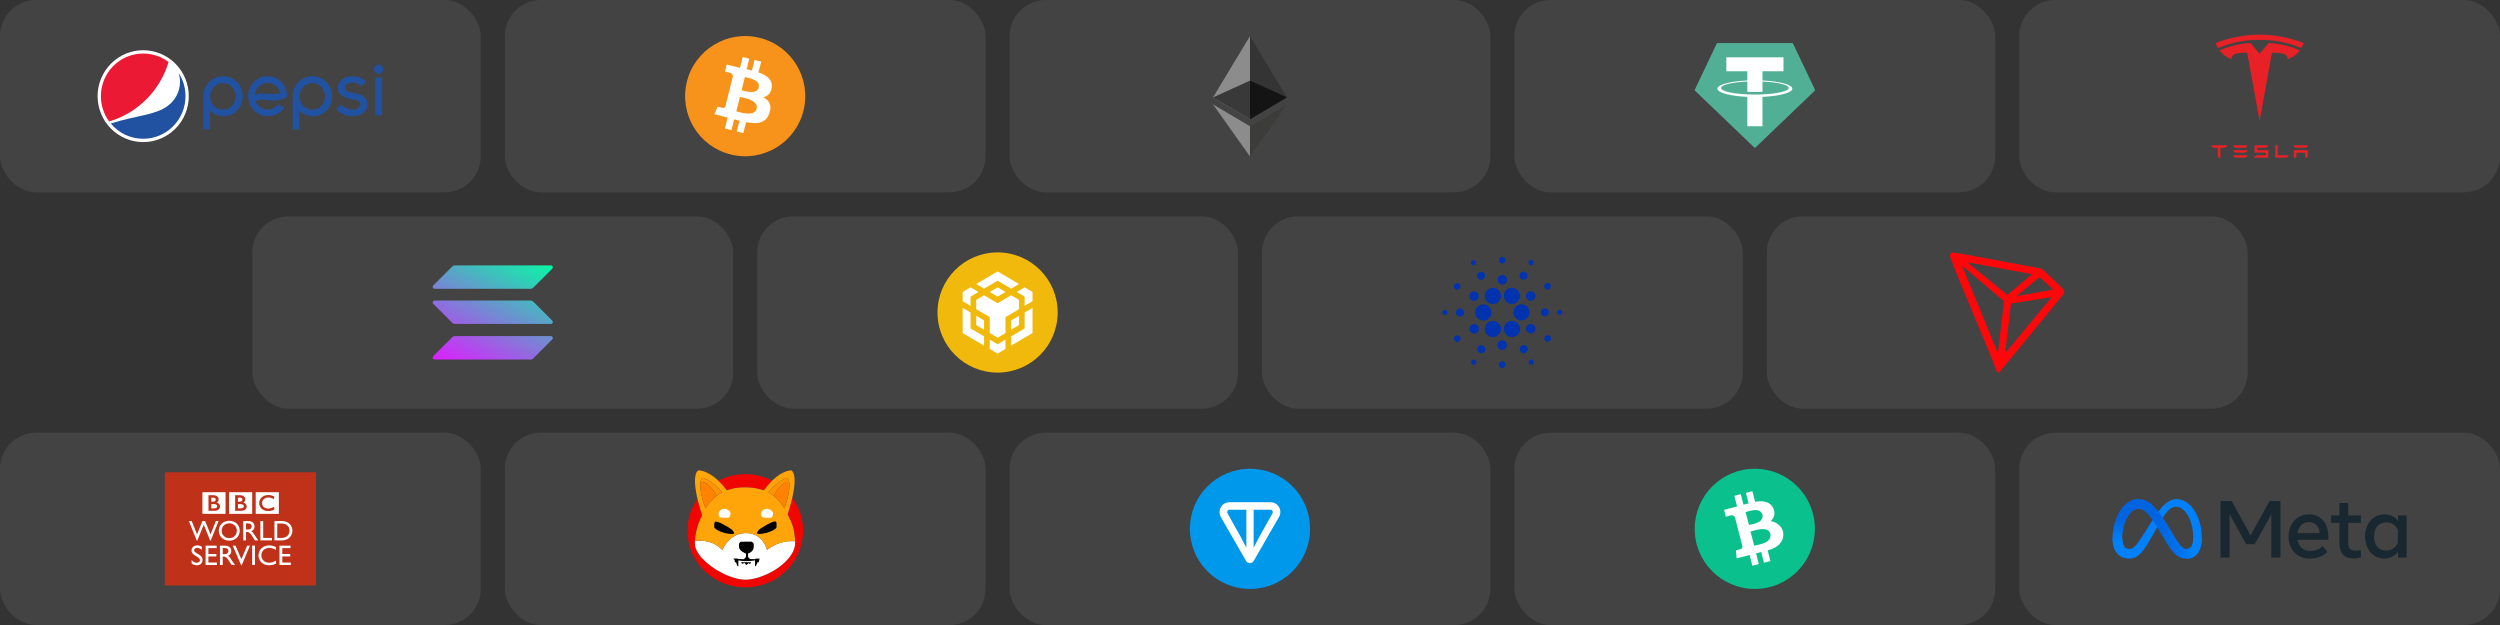 <?xml version="1.0" encoding="UTF-8"?>
<svg xmlns="http://www.w3.org/2000/svg" width="1664" height="416" viewBox="0 0 1664 416" fill="none">
  <rect x="0" y="0" width="1664" height="416" fill="#333333" stroke="none"/>
  <rect width="320" height="128" rx="24" fill="white" fill-opacity="0.08"></rect>
  <path d="M186.577 61.928C185.912 62.145 185.003 62.33 183.873 62.472C183.335 62.542 182.736 62.578 182.035 62.578C180.857 62.578 179.582 62.484 178.347 62.386L178.304 62.385C177.16 62.298 176.077 62.216 175.039 62.216C174.297 62.216 173.617 62.26 172.965 62.344C171.024 62.587 169.494 63.201 169.494 63.201L169.511 63.042C169.886 59.122 173.156 55.775 177.113 55.246C177.484 55.201 177.856 55.179 178.23 55.178C181.957 55.178 185.573 58.025 186.647 61.807L186.674 61.905L186.577 61.928ZM191.132 63.592L191.131 63.539C191.114 63.287 191.066 62.879 191.014 62.441C190.912 61.649 190.741 60.868 190.501 60.107C188.701 54.389 183.885 50.7 178.23 50.7C177.665 50.7 177.082 50.736 176.507 50.815C169.255 51.755 164.329 58.376 165.288 65.888C166.161 72.689 171.592 77.348 178.203 77.348C178.76 77.348 179.341 77.309 179.928 77.238C183.451 76.787 186.546 75.301 188.865 72.41C188.996 72.246 189.06 72.035 189.036 71.847C189.015 71.679 188.918 71.52 188.743 71.392C188.354 71.111 186.965 70.432 186.209 70.069C185.987 69.957 185.808 69.871 185.709 69.821C185.48 69.702 185.315 69.648 185.166 69.648C184.983 69.648 184.808 69.743 184.639 69.95C183.144 71.701 181.252 72.621 179.319 72.876C178.936 72.924 178.564 72.949 178.203 72.949C174.68 72.949 171.124 70.572 170.092 67.311L170.066 67.225L170.142 67.188C170.325 67.097 171.974 66.324 174.417 66.324C174.72 66.324 175.028 66.336 175.33 66.363C176.031 66.419 176.734 66.51 177.477 66.605C178.847 66.788 180.267 66.977 181.925 66.977C182.946 66.976 183.966 66.903 184.977 66.759C189.009 65.976 190.609 64.836 190.622 64.826C191.191 64.455 191.17 64.147 191.132 63.592M254.303 52.197C254.303 51.855 254.026 51.581 253.69 51.581H250.353C250.021 51.581 249.745 51.855 249.745 52.197V76.102C249.745 76.44 250.021 76.719 250.353 76.719H253.69C254.026 76.719 254.303 76.44 254.303 76.102V52.197ZM252.024 43.055C250.365 43.055 249.012 44.419 249.012 46.093C249.012 47.763 250.365 49.125 252.024 49.125C253.688 49.125 255.037 47.763 255.037 46.093C255.037 44.419 253.688 43.055 252.024 43.055ZM207.844 55.24C212.574 55.24 216.28 59.161 216.28 64.17C216.28 69.209 212.763 73.006 208.098 73.006C205.743 73.006 203.559 72.154 201.962 70.613C200.313 69.028 199.409 66.79 199.409 64.321C199.409 59.313 203.193 55.24 207.844 55.24ZM207.696 77.356C207.906 77.365 208.125 77.374 208.338 77.374C211.766 77.374 214.953 76.04 217.321 73.636C219.722 71.186 221.041 67.826 221.041 64.17C221.041 56.617 215.268 50.7 207.897 50.7C201.899 50.7 196.836 54.678 195.288 60.597C195.025 61.602 194.752 64.165 194.752 66.72V85.477C194.752 85.819 195.025 86.098 195.364 86.098H198.674C199.017 86.098 199.294 85.816 199.294 85.472L199.291 73.656L199.465 73.827C201.091 75.418 204.106 77.186 207.696 77.356ZM148.366 55.24C153.091 55.24 156.799 59.161 156.799 64.17C156.799 69.209 153.284 73.006 148.615 73.006C146.254 73.006 144.08 72.154 142.484 70.613C140.833 69.028 139.925 66.79 139.925 64.321C139.925 59.313 143.711 55.24 148.366 55.24ZM148.219 77.356C148.43 77.365 148.647 77.374 148.856 77.374C152.288 77.374 155.477 76.04 157.841 73.636C160.242 71.186 161.565 67.826 161.565 64.17C161.565 56.617 155.787 50.7 148.415 50.7C142.42 50.7 137.351 54.678 135.807 60.597C135.538 61.602 135.27 64.165 135.27 66.72V85.477C135.27 85.819 135.545 86.098 135.876 86.098H139.197C139.537 86.098 139.814 85.816 139.814 85.472L139.809 73.656L139.976 73.827C141.603 75.418 144.619 77.186 148.219 77.356ZM224.23 73.169C227.112 75.826 230.261 77.344 234.349 77.344H234.478C241.534 77.298 244.686 73.413 244.686 69.585C244.686 64.29 239.728 62.843 238.209 62.522C237.721 62.427 237.214 62.331 236.694 62.227C235.466 61.988 234.191 61.742 233.033 61.42C232.221 61.195 229.573 60.307 229.573 58.312C229.573 56.117 231.992 54.933 234.264 54.933C236.173 54.933 237.764 55.257 239.8 56.858C239.96 56.985 240.183 57.13 240.455 57.13C240.657 57.13 240.85 57.059 241.057 56.91C241.621 56.491 242.653 55.614 243.335 54.928C243.495 54.764 243.57 54.585 243.561 54.397C243.545 54.106 243.33 53.868 243.22 53.776C240.497 51.6 237.876 50.709 234.18 50.7H234.153C228.867 50.7 224.877 54.123 224.877 58.661C224.877 62.257 227.811 64.811 233.131 65.864L236.462 66.507C238.652 66.912 239.882 68.083 239.84 69.723C239.8 71.322 237.854 72.977 234.657 72.977C232.047 72.977 229.748 71.95 227.822 70.189L227.794 70.162C227.658 70.038 227.495 69.886 227.276 69.886C227.123 69.886 226.961 69.957 226.786 70.095C226.586 70.259 224.361 72.031 224.124 72.281C224.015 72.399 223.964 72.523 223.966 72.654C223.971 72.861 224.107 73.054 224.23 73.169Z" fill="#2151A1"></path>
  <path d="M116.766 85.616C104.919 97.552 85.705 97.551 73.859 85.616C62.007 73.678 62.007 54.323 73.859 42.389C85.707 30.453 104.919 30.453 116.763 42.39C128.615 54.323 128.615 73.677 116.766 85.616Z" fill="white"></path>
  <path d="M118.927 48.578C119.51 50.477 119.807 52.454 119.807 54.443C119.807 61.028 116.593 66.818 111.704 70.447C103.204 76.753 90.815 76.762 73.709 82.192C78.872 88.408 86.63 92.365 95.306 92.365C110.857 92.365 123.462 79.667 123.462 64.002C123.462 58.316 121.791 53.022 118.927 48.578Z" fill="#2151A1"></path>
  <path d="M112.191 41.306C107.487 37.744 101.642 35.637 95.307 35.637C79.757 35.637 67.152 48.338 67.152 64C67.152 70.305 69.194 76.128 72.648 80.837C91.584 75.282 106.536 60.318 112.191 41.306Z" fill="#EB1933"></path>
  <rect x="336" width="320" height="128" rx="24" fill="white" fill-opacity="0.08"></rect>
  <g clip-path="url(#clip0_2216_6347)">
    <path d="M534.801 73.682C529.458 95.113 507.751 108.156 486.318 102.811C464.893 97.468 451.85 75.761 457.196 54.331C462.536 32.898 484.242 19.854 505.67 25.197C527.102 30.54 540.144 52.25 534.8 73.682L534.8 73.682H534.801Z" fill="#F7931A"></path>
    <path d="M513.638 58.305C514.434 52.982 510.381 50.12 504.839 48.211L506.637 40.999L502.247 39.906L500.496 46.927C499.342 46.639 498.157 46.368 496.979 46.099L498.742 39.031L494.355 37.938L492.556 45.147C491.601 44.929 490.663 44.714 489.753 44.488L489.758 44.465L483.705 42.953L482.537 47.642C482.537 47.642 485.794 48.389 485.725 48.435C487.503 48.878 487.824 50.055 487.771 50.988L485.723 59.203C485.845 59.234 486.004 59.279 486.179 59.35C486.033 59.313 485.877 59.274 485.715 59.235L482.844 70.744C482.627 71.284 482.076 72.094 480.833 71.787C480.877 71.85 477.642 70.99 477.642 70.99L475.463 76.015L481.175 77.439C482.238 77.706 483.28 77.985 484.305 78.247L482.489 85.541L486.873 86.635L488.672 79.418C489.87 79.743 491.033 80.043 492.171 80.326L490.378 87.509L494.768 88.603L496.584 81.322C504.07 82.739 509.698 82.168 512.068 75.397C513.977 69.946 511.973 66.802 508.034 64.751C510.903 64.09 513.063 62.203 513.639 58.306L513.638 58.305L513.638 58.305ZM503.608 72.37C502.251 77.821 493.073 74.874 490.098 74.135L492.508 64.472C495.484 65.215 505.026 66.685 503.608 72.37H503.608ZM504.966 58.226C503.728 63.185 496.089 60.666 493.611 60.048L495.796 51.284C498.275 51.901 506.255 53.054 504.966 58.226H504.966Z" fill="white"></path>
  </g>
  <rect x="672" width="320" height="128" rx="24" fill="white" fill-opacity="0.08"></rect>
  <g clip-path="url(#clip1_2216_6347)">
    <path d="M831.99 24L831.452 25.827V78.84L831.99 79.377L856.598 64.831L831.99 24Z" fill="#343434"></path>
    <path d="M831.99 24L807.382 64.831L831.99 79.377V53.646V24Z" fill="#8C8C8C"></path>
    <path d="M831.99 84.036L831.687 84.406V103.29L831.99 104.175L856.613 69.498L831.99 84.036Z" fill="#3C3C3B"></path>
    <path d="M831.99 104.175V84.036L807.382 69.498L831.99 104.175Z" fill="#8C8C8C"></path>
    <path d="M831.99 79.376L856.598 64.83L831.99 53.645V79.376Z" fill="#141414"></path>
    <path d="M807.382 64.83L831.99 79.376V53.645L807.382 64.83Z" fill="#393939"></path>
  </g>
  <rect x="1008" width="320" height="128" rx="24" fill="white" fill-opacity="0.08"></rect>
  <g clip-path="url(#clip2_2216_6347)">
    <path fill-rule="evenodd" clip-rule="evenodd" d="M1142.66 28.995L1128.06 59.673C1128 59.787 1127.99 59.916 1128.01 60.041C1128.03 60.166 1128.09 60.28 1128.19 60.367L1167.63 98.165C1167.74 98.272 1167.89 98.332 1168.05 98.332C1168.2 98.332 1168.35 98.272 1168.46 98.165L1207.91 60.369C1208 60.282 1208.07 60.168 1208.09 60.043C1208.11 59.918 1208.09 59.789 1208.04 59.675L1193.43 28.997C1193.39 28.894 1193.31 28.807 1193.21 28.745C1193.12 28.684 1193.01 28.652 1192.89 28.652H1143.21C1143.09 28.651 1142.98 28.683 1142.89 28.743C1142.79 28.804 1142.71 28.891 1142.66 28.995Z" fill="#50AF95"></path>
    <path fill-rule="evenodd" clip-rule="evenodd" d="M1173.12 62.824C1172.83 62.845 1171.37 62.932 1168.11 62.932C1165.51 62.932 1163.67 62.855 1163.02 62.824C1152.99 62.383 1145.5 60.636 1145.5 58.545C1145.5 56.455 1152.99 54.711 1163.02 54.262V61.084C1163.68 61.132 1165.56 61.243 1168.15 61.243C1171.27 61.243 1172.83 61.113 1173.11 61.087V54.267C1183.12 54.713 1190.59 56.459 1190.59 58.545C1190.59 60.631 1183.12 62.378 1173.11 62.821L1173.12 62.824ZM1173.12 53.561V47.456H1187.09V38.147H1149.05V47.456H1163.02V53.559C1151.67 54.08 1143.13 56.329 1143.13 59.024C1143.13 61.719 1151.67 63.966 1163.02 64.49V84.053H1173.11V64.483C1184.44 63.961 1192.97 61.715 1192.97 59.022C1192.97 56.329 1184.45 54.083 1173.11 53.559L1173.12 53.561Z" fill="white"></path>
  </g>
  <rect x="1344" width="320" height="128" rx="24" fill="white" fill-opacity="0.08"></rect>
  <path d="M1526.82 99.963V104.943H1528.45V101.627H1534.36V104.943H1535.98V99.972L1526.82 99.963ZM1528.27 98.353H1534.51C1535.38 98.183 1536.03 97.431 1536.21 96.703H1526.57C1526.75 97.431 1527.41 98.183 1528.27 98.353ZM1521.91 104.946C1522.72 104.605 1523.16 104.014 1523.33 103.323H1516.05L1516.05 96.707L1514.42 96.711V104.946H1521.91ZM1502.28 98.331H1508.04C1508.91 98.082 1509.64 97.431 1509.82 96.709H1500.66V101.575H1508.16V103.283L1502.28 103.287C1501.35 103.54 1500.57 104.149 1500.18 104.952L1500.66 104.944H1509.77V99.957H1502.28V98.331ZM1488.03 98.346H1494.28C1495.15 98.176 1495.79 97.424 1495.97 96.695H1486.34C1486.52 97.424 1487.17 98.176 1488.03 98.346ZM1488.03 101.601H1494.28C1495.15 101.432 1495.79 100.68 1495.97 99.951H1486.34C1486.52 100.68 1487.17 101.432 1488.03 101.601ZM1488.03 104.945H1494.28C1495.15 104.775 1495.79 104.023 1495.97 103.294H1486.34C1486.52 104.023 1487.17 104.775 1488.03 104.945ZM1471.79 96.715C1471.98 97.435 1472.61 98.171 1473.48 98.355H1476.11L1476.24 98.407V104.927H1477.89V98.407L1478.04 98.355H1480.67C1481.54 98.132 1482.17 97.435 1482.35 96.715V96.699H1471.79V96.715Z" fill="#E82127"></path>
  <path d="M1504 80.425L1512.2 35.087C1520.02 35.087 1522.48 35.929 1522.84 39.369C1522.84 39.369 1528.08 37.447 1530.73 33.543C1520.41 28.842 1510.04 28.63 1510.04 28.63L1503.99 35.875L1504 35.874L1497.95 28.629C1497.95 28.629 1487.58 28.841 1477.26 33.542C1479.9 37.446 1485.15 39.368 1485.15 39.368C1485.51 35.928 1487.97 35.086 1495.73 35.08L1504 80.425Z" fill="#E82127"></path>
  <path d="M1504 26.537C1512.34 26.474 1521.89 27.806 1531.66 31.994C1532.97 29.682 1533.3 28.661 1533.3 28.661C1522.62 24.505 1512.61 23.083 1503.99 23.047C1495.38 23.083 1485.37 24.505 1474.69 28.661C1474.69 28.661 1475.16 29.919 1476.33 31.994C1486.1 27.806 1495.65 26.474 1503.99 26.537H1504Z" fill="#E82127"></path>
  <rect x="168" y="144" width="320" height="128" rx="24" fill="white" fill-opacity="0.08"></rect>
  <g clip-path="url(#clip3_2216_6347)">
    <path d="M300.983 224.463C301.465 223.981 302.128 223.699 302.832 223.699H366.631C367.797 223.699 368.379 225.106 367.555 225.93L354.952 238.533C354.47 239.016 353.807 239.297 353.103 239.297H289.304C288.138 239.297 287.555 237.89 288.379 237.066L300.983 224.463Z" fill="url(#paint0_linear_2216_6347)"></path>
    <path d="M300.983 177.406C301.485 176.924 302.148 176.643 302.832 176.643H366.631C367.797 176.643 368.379 178.05 367.555 178.874L354.952 191.477C354.47 191.959 353.807 192.241 353.103 192.241H289.304C288.138 192.241 287.555 190.834 288.379 190.009L300.983 177.406Z" fill="url(#paint1_linear_2216_6347)"></path>
    <path d="M354.952 200.783C354.47 200.301 353.807 200.02 353.103 200.02H289.304C288.138 200.02 287.555 201.427 288.379 202.251L300.983 214.854C301.465 215.336 302.128 215.618 302.832 215.618H366.631C367.797 215.618 368.379 214.21 367.555 213.386L354.952 200.783Z" fill="url(#paint2_linear_2216_6347)"></path>
  </g>
  <rect x="504" y="144" width="320" height="128" rx="24" fill="white" fill-opacity="0.08"></rect>
  <g clip-path="url(#clip4_2216_6347)">
    <path fill-rule="evenodd" clip-rule="evenodd" d="M663.998 168C686.091 168 703.998 185.907 703.998 208C703.998 230.093 686.091 248 663.998 248C641.905 248 623.998 230.093 623.998 208C623.998 185.907 641.905 168 663.998 168Z" fill="#F0B90B"></path>
    <path d="M645.982 208L646.01 218.577L654.998 223.865V230.057L640.751 221.702V204.907L645.982 208ZM645.982 197.423V203.586L640.748 200.49V194.327L645.982 191.23L651.241 194.327L645.982 197.423ZM658.751 194.327L663.985 191.23L669.244 194.327L663.985 197.423L658.751 194.327Z" fill="white"></path>
    <path d="M649.764 216.384V210.192L654.998 213.288V219.452L649.764 216.384ZM658.751 226.083L663.985 229.179L669.244 226.083V232.246L663.985 235.343L658.751 232.246V226.083ZM676.751 194.327L681.985 191.23L687.244 194.327V200.49L681.985 203.586V197.423L676.751 194.327ZM681.985 218.577L682.014 208L687.248 204.904V221.698L673.001 230.054V223.862L681.985 218.577Z" fill="white"></path>
    <path d="M678.232 216.384L672.998 219.451V213.288L678.232 210.191V216.384Z" fill="white"></path>
    <path d="M678.232 199.615L678.26 205.807L669.248 211.095V221.698L664.014 224.765L658.78 221.698V211.095L649.767 205.807V199.615L655.023 196.518L663.982 201.833L672.994 196.518L678.254 199.615H678.232ZM649.764 189.041L663.985 180.656L678.232 189.041L672.998 192.137L663.985 186.823L654.998 192.137L649.764 189.041Z" fill="white"></path>
  </g>
  <rect x="840" y="144" width="320" height="128" rx="24" fill="white" fill-opacity="0.08"></rect>
  <g clip-path="url(#clip5_2216_6347)">
    <path d="M981.928 207.693C981.757 210.658 984.04 213.197 987.005 213.367C987.112 213.367 987.219 213.367 987.325 213.367C990.312 213.367 992.723 210.957 992.701 207.97C992.701 204.983 990.291 202.573 987.304 202.594C984.445 202.594 982.077 204.834 981.928 207.693Z" fill="#0033AD"></path>
    <path d="M961.832 206.307C960.872 206.243 960.04 206.989 959.997 207.949C959.955 208.909 960.68 209.741 961.64 209.784C962.6 209.848 963.411 209.101 963.475 208.141C963.539 207.181 962.792 206.371 961.832 206.307Z" fill="#0033AD"></path>
    <path d="M981.587 176.417C982.44 175.991 982.781 174.924 982.355 174.071C981.928 173.217 980.861 172.876 980.008 173.303C979.155 173.729 978.813 174.775 979.24 175.628C979.667 176.503 980.712 176.865 981.587 176.417Z" fill="#0033AD"></path>
    <path d="M987.048 185.953C988.371 185.292 988.904 183.67 988.243 182.348C987.581 181.025 985.96 180.492 984.637 181.153C983.315 181.814 982.781 183.436 983.443 184.758C984.104 186.081 985.725 186.614 987.048 185.953Z" fill="#0033AD"></path>
    <path d="M968.659 192.504C969.683 193.165 971.048 192.888 971.731 191.864C972.392 190.84 972.115 189.475 971.091 188.792C970.067 188.131 968.701 188.408 968.019 189.432C967.336 190.456 967.635 191.843 968.659 192.504Z" fill="#0033AD"></path>
    <path d="M971.923 205.346C970.43 205.261 969.171 206.392 969.086 207.885C969 209.378 970.131 210.637 971.624 210.722C973.118 210.808 974.376 209.677 974.462 208.184C974.547 206.712 973.416 205.432 971.923 205.346Z" fill="#0033AD"></path>
    <path d="M968.958 223.416C967.87 223.971 967.422 225.294 967.976 226.403C968.531 227.491 969.854 227.939 970.963 227.384C972.051 226.83 972.499 225.507 971.944 224.398C971.39 223.31 970.046 222.862 968.958 223.416Z" fill="#0033AD"></path>
    <path d="M979.411 199.778C980.883 200.738 982.845 200.332 983.784 198.86C984.744 197.388 984.339 195.426 982.867 194.487C981.395 193.527 979.432 193.932 978.493 195.404C977.533 196.855 977.939 198.818 979.411 199.778Z" fill="#0033AD"></path>
    <path d="M1012.58 185.74C1013.82 186.551 1015.51 186.209 1016.32 184.972C1017.13 183.735 1016.79 182.049 1015.55 181.239C1014.31 180.428 1012.63 180.769 1011.82 182.007C1010.98 183.265 1011.33 184.929 1012.58 185.74Z" fill="#0033AD"></path>
    <path d="M1018.09 176.247C1018.9 176.781 1019.97 176.546 1020.5 175.735C1021.03 174.925 1020.8 173.858 1019.99 173.325C1019.18 172.791 1018.11 173.026 1017.58 173.815C1017.06 174.626 1017.3 175.714 1018.09 176.247Z" fill="#0033AD"></path>
    <path d="M1012.99 202.552C1010.02 202.381 1007.46 204.664 1007.31 207.629C1007.14 210.595 1009.43 213.155 1012.39 213.304C1012.5 213.304 1012.61 213.304 1012.69 213.304C1015.66 213.304 1018.07 210.893 1018.07 207.907C1018.09 205.069 1015.85 202.701 1012.99 202.552Z" fill="#0033AD"></path>
    <path d="M988.819 199.395C989.736 201.208 991.592 202.36 993.64 202.36C996.605 202.36 999.016 199.949 999.016 196.963C999.016 196.131 998.824 195.299 998.44 194.531C997.096 191.864 993.853 190.797 991.208 192.141C988.541 193.507 987.475 196.749 988.819 199.395Z" fill="#0033AD"></path>
    <path d="M1031.04 192.504C1032.13 191.949 1032.55 190.605 1032 189.517C1031.44 188.429 1030.1 188.003 1029.01 188.557C1027.92 189.112 1027.5 190.435 1028.03 191.523C1028.61 192.611 1029.93 193.059 1031.04 192.504Z" fill="#0033AD"></path>
    <path d="M1017.38 194.21C1015.83 194.999 1015.19 196.898 1015.98 198.455C1016.77 200.013 1018.66 200.653 1020.22 199.863C1021.78 199.074 1022.42 197.175 1021.63 195.618C1020.84 194.061 1018.94 193.442 1017.38 194.21Z" fill="#0033AD"></path>
    <path d="M999.784 175.437C1001 175.501 1002.05 174.562 1002.13 173.346C1002.22 172.13 1001.26 171.085 1000.04 170.999C998.824 170.935 997.779 171.853 997.693 173.069C997.629 174.306 998.568 175.351 999.784 175.437Z" fill="#0033AD"></path>
    <path d="M999.763 189.367C1001.51 189.474 1003.01 188.13 1003.09 186.381C1003.2 184.631 1001.85 183.138 1000.1 183.053C998.355 182.946 996.861 184.29 996.776 186.039C996.691 187.789 998.013 189.282 999.763 189.367Z" fill="#0033AD"></path>
    <path d="M982.611 221.709C984.168 220.919 984.808 219.021 984.019 217.463C983.229 215.906 981.331 215.266 979.773 216.055C978.216 216.845 977.576 218.743 978.365 220.301C979.155 221.858 981.053 222.498 982.611 221.709Z" fill="#0033AD"></path>
    <path d="M1001.81 193.996C1000.19 196.492 1000.87 199.82 1003.37 201.442C1005.86 203.063 1009.19 202.38 1010.81 199.884C1012.43 197.388 1011.75 194.06 1009.26 192.439C1008.38 191.863 1007.36 191.564 1006.31 191.564C1004.5 191.564 1002.81 192.482 1001.81 193.996Z" fill="#0033AD"></path>
    <path d="M1011.18 216.525C1009.83 213.858 1006.59 212.792 1003.94 214.136C1001.28 215.48 1000.21 218.722 1001.55 221.368C1002.9 224.034 1006.14 225.101 1008.79 223.757C1011.43 222.434 1012.52 219.234 1011.2 216.568C1011.2 216.546 1011.2 216.546 1011.18 216.525Z" fill="#0033AD"></path>
    <path d="M1020.58 216.141C1019.11 215.181 1017.15 215.586 1016.21 217.058C1015.25 218.53 1015.66 220.493 1017.13 221.432C1018.6 222.392 1020.56 221.986 1021.5 220.514C1022.46 219.064 1022.06 217.101 1020.58 216.141Z" fill="#0033AD"></path>
    <path d="M1030.91 208.055C1030.99 206.561 1029.86 205.303 1028.37 205.217C1026.88 205.132 1025.62 206.263 1025.53 207.756C1025.45 209.249 1026.58 210.508 1028.07 210.593C1029.54 210.679 1030.82 209.527 1030.91 208.055Z" fill="#0033AD"></path>
    <path d="M1038.35 206.135C1037.39 206.071 1036.56 206.817 1036.52 207.777C1036.48 208.737 1037.2 209.569 1038.16 209.612C1039.12 209.676 1039.93 208.929 1040 207.969C1040.04 207.009 1039.31 206.199 1038.35 206.135Z" fill="#0033AD"></path>
    <path d="M1031.34 223.415C1030.31 222.754 1028.95 223.031 1028.26 224.055C1027.6 225.079 1027.88 226.444 1028.9 227.127C1029.93 227.788 1031.29 227.511 1031.98 226.487C1032.66 225.463 1032.36 224.076 1031.34 223.415Z" fill="#0033AD"></path>
    <path d="M981.886 239.672C981.075 239.139 980.008 239.374 979.475 240.163C978.942 240.974 979.176 242.04 979.966 242.574C980.776 243.107 981.843 242.872 982.376 242.083C982.931 241.294 982.696 240.206 981.886 239.672Z" fill="#0033AD"></path>
    <path d="M1018.41 239.501C1017.55 239.928 1017.21 240.994 1017.64 241.848C1018.07 242.701 1019.13 243.042 1019.99 242.616C1020.84 242.189 1021.18 241.144 1020.75 240.29C1020.33 239.416 1019.28 239.053 1018.41 239.501Z" fill="#0033AD"></path>
    <path d="M998.184 221.921C999.806 219.425 999.123 216.097 996.627 214.455C994.131 212.833 990.803 213.516 989.16 216.012C987.518 218.508 988.222 221.836 990.718 223.479C991.592 224.055 992.616 224.353 993.662 224.353C995.496 224.375 997.182 223.457 998.184 221.921Z" fill="#0033AD"></path>
    <path d="M987.411 230.178C986.173 229.367 984.488 229.709 983.677 230.946C982.867 232.183 983.208 233.869 984.445 234.679C985.683 235.49 987.368 235.149 988.179 233.911C989.011 232.674 988.669 230.989 987.411 230.178Z" fill="#0033AD"></path>
    <path d="M999.976 240.482C998.76 240.418 997.715 241.356 997.629 242.572C997.544 243.788 998.504 244.834 999.72 244.919C1000.94 244.983 1001.98 244.066 1002.07 242.85C1002.13 241.612 1001.19 240.567 999.976 240.482Z" fill="#0033AD"></path>
    <path d="M999.998 226.551C998.248 226.444 996.755 227.788 996.67 229.538C996.563 231.287 997.907 232.78 999.656 232.866C1001.41 232.951 1002.9 231.628 1002.98 229.879C1003.09 228.151 1001.75 226.636 999.998 226.551Z" fill="#0033AD"></path>
    <path d="M1012.95 229.965C1011.62 230.648 1011.09 232.269 1011.77 233.592C1012.46 234.914 1014.08 235.448 1015.4 234.765C1016.72 234.104 1017.26 232.482 1016.59 231.16C1015.91 229.837 1014.29 229.282 1012.95 229.965Z" fill="#0033AD"></path>
  </g>
  <rect x="1176" y="144" width="320" height="128" rx="24" fill="white" fill-opacity="0.08"></rect>
  <g clip-path="url(#clip6_2216_6347)">
    <path d="M1372.94 192.099C1369.19 188.637 1364 183.349 1359.77 179.599L1359.52 179.424C1359.11 179.09 1358.64 178.828 1358.14 178.649C1347.95 176.749 1300.54 167.887 1299.61 167.999C1299.35 168.035 1299.1 168.129 1298.89 168.274L1298.65 168.462C1298.36 168.759 1298.13 169.117 1298 169.512L1297.94 169.674V170.562V170.699C1303.27 185.562 1324.35 234.249 1328.5 245.674C1328.75 246.449 1329.22 247.924 1330.11 247.999H1330.31C1330.79 247.999 1332.81 245.324 1332.81 245.324C1332.81 245.324 1369.01 201.424 1372.67 196.749C1373.15 196.173 1373.57 195.554 1373.92 194.899C1374.01 194.387 1373.97 193.86 1373.8 193.369C1373.62 192.878 1373.33 192.441 1372.94 192.099ZM1342.1 197.212L1357.55 184.399L1366.61 192.749L1342.1 197.212ZM1336.1 196.374L1309.5 174.574L1352.54 182.512L1336.1 196.374ZM1338.5 202.087L1365.72 197.699L1334.6 235.199L1338.5 202.087ZM1305.89 176.749L1333.87 200.499L1329.82 235.224L1305.89 176.749Z" fill="#FF060A"></path>
  </g>
  <rect y="288" width="320" height="128" rx="24" fill="white" fill-opacity="0.08"></rect>
  <g clip-path="url(#clip7_2216_6347)">
    <path d="M109.7 389.669H210.304V314.328H109.7V389.669Z" fill="#C0311A"></path>
    <mask id="mask0_2216_6347" style="mask-type:luminance" maskUnits="userSpaceOnUse" x="109" y="314" width="102" height="76">
      <path d="M109.699 389.672H210.303V314.331H109.699V389.672Z" fill="white"></path>
    </mask>
    <g mask="url(#mask0_2216_6347)">
      <path d="M170.205 327.602H185.6V342.008H170.205V327.602ZM179.905 329.607C179.837 329.596 179.769 329.585 179.697 329.573L179.613 329.562C179.495 329.546 179.376 329.533 179.257 329.52C179.173 329.513 179.091 329.508 179.012 329.502C178.864 329.494 178.72 329.49 178.583 329.49C178.518 329.49 178.483 329.491 178.42 329.493C178.305 329.494 178.193 329.5 178.078 329.505C178.016 329.509 177.953 329.516 177.891 329.52C177.801 329.529 177.71 329.539 177.62 329.551L177.547 329.561L177.463 329.572L177.362 329.587C177.317 329.596 177.273 329.603 177.228 329.611C177.168 329.622 177.108 329.634 177.049 329.647C176.703 329.719 176.363 329.819 176.034 329.947C175.877 330.006 175.723 330.073 175.573 330.148C175.452 330.205 175.333 330.267 175.218 330.335C175.111 330.395 175.005 330.46 174.903 330.528C174.844 330.566 174.787 330.605 174.73 330.645C174.683 330.68 174.635 330.715 174.59 330.749C174.492 330.825 174.398 330.901 174.308 330.979C174.227 331.05 174.148 331.123 174.071 331.199C174.006 331.262 173.943 331.328 173.882 331.395C173.82 331.464 173.759 331.534 173.7 331.606C173.638 331.684 173.574 331.765 173.513 331.847C173.469 331.91 173.427 331.972 173.385 332.037C173.355 332.078 173.327 332.123 173.298 332.168C173.135 332.435 172.997 332.715 172.883 333.005C172.734 333.391 172.631 333.793 172.577 334.203C172.559 334.338 172.546 334.475 172.538 334.611C172.525 334.8 172.523 334.99 172.532 335.179C172.538 335.262 172.545 335.346 172.555 335.427L172.56 335.485C172.573 335.582 172.588 335.678 172.606 335.773C172.615 335.81 172.621 335.846 172.629 335.883C172.647 335.962 172.664 336.039 172.686 336.117C172.713 336.214 172.741 336.312 172.773 336.407C172.814 336.525 172.856 336.638 172.901 336.75C172.977 336.925 173.058 337.095 173.145 337.254C173.198 337.348 173.25 337.44 173.306 337.526C173.349 337.596 173.393 337.664 173.439 337.73C173.499 337.816 173.563 337.898 173.623 337.978C173.687 338.061 173.756 338.141 173.82 338.215C173.903 338.31 173.986 338.395 174.066 338.474L174.109 338.516C174.175 338.579 174.247 338.648 174.329 338.717C174.387 338.764 174.443 338.814 174.507 338.864C174.565 338.91 174.628 338.958 174.692 339.005C174.77 339.06 174.852 339.115 174.939 339.172C175.03 339.231 175.128 339.29 175.231 339.345C175.448 339.467 175.674 339.574 175.905 339.667C175.996 339.704 176.092 339.738 176.192 339.772C176.289 339.805 176.389 339.836 176.494 339.867C176.67 339.917 176.856 339.961 177.052 339.999C177.21 340.03 177.374 340.055 177.544 340.076C177.712 340.095 177.884 340.111 178.065 340.12C178.155 340.125 178.243 340.127 178.334 340.13H178.459C178.783 340.13 179.083 340.119 179.361 340.095L179.414 340.091C179.525 340.081 179.631 340.07 179.735 340.056C179.893 340.038 180.046 340.014 180.188 339.988C180.28 339.973 180.367 339.954 180.453 339.936C180.584 339.908 180.712 339.878 180.831 339.846C180.921 339.823 181.006 339.798 181.088 339.772C181.187 339.743 181.283 339.712 181.374 339.681L181.461 339.651C181.504 339.635 181.563 339.613 181.634 339.586C181.727 339.55 181.839 339.507 181.967 339.453C182.042 339.421 182.125 339.384 182.209 339.345C182.285 339.312 182.362 339.273 182.442 339.234C182.476 339.218 182.508 339.202 182.543 339.185V337.221C182.522 337.236 182.497 337.25 182.474 337.264L182.337 337.346C182.207 337.425 182.075 337.501 181.941 337.574C181.579 337.771 181.203 337.94 180.814 338.08C180.384 338.234 179.987 338.332 179.638 338.392C179.598 338.399 179.557 338.406 179.516 338.411C179.421 338.427 179.328 338.439 179.24 338.448C179.113 338.462 178.986 338.471 178.859 338.475C178.789 338.479 178.72 338.481 178.65 338.481C178.508 338.481 178.364 338.477 178.218 338.467C178.046 338.453 177.872 338.435 177.694 338.407C177.408 338.358 177.12 338.286 176.841 338.184C176.801 338.17 176.757 338.153 176.72 338.138C176.69 338.127 176.663 338.116 176.637 338.105C176.591 338.085 176.544 338.066 176.499 338.045C176.401 338 176.306 337.95 176.213 337.897C176.167 337.87 176.121 337.844 176.075 337.815C176.027 337.785 175.979 337.755 175.935 337.723C175.876 337.682 175.82 337.642 175.763 337.599C175.71 337.555 175.656 337.511 175.608 337.472L175.543 337.413L175.511 337.383L175.492 337.366L175.468 337.341C175.379 337.254 175.298 337.165 175.224 337.077C175.182 337.027 175.144 336.977 175.106 336.927C175.07 336.879 175.036 336.829 175.004 336.782C174.932 336.67 174.866 336.555 174.806 336.436C174.777 336.378 174.749 336.319 174.725 336.26C174.683 336.161 174.646 336.061 174.617 335.966C174.592 335.892 174.572 335.82 174.555 335.749C174.5 335.544 174.475 335.356 174.46 335.197C174.456 335.135 174.451 335.078 174.449 335.027C174.443 334.947 174.443 334.879 174.443 334.825C174.443 334.788 174.443 334.748 174.444 334.701C174.45 334.588 174.458 334.445 174.484 334.284C174.498 334.185 174.517 334.08 174.542 333.969C174.562 333.896 174.582 333.821 174.606 333.744C174.628 333.675 174.653 333.605 174.68 333.532C174.699 333.482 174.719 333.435 174.742 333.386C174.77 333.319 174.802 333.254 174.837 333.185C174.862 333.135 174.892 333.085 174.921 333.033C174.987 332.922 175.058 332.81 175.144 332.7C175.173 332.66 175.204 332.621 175.238 332.582C175.278 332.531 175.322 332.48 175.37 332.431C175.392 332.406 175.416 332.381 175.441 332.356C175.801 331.996 176.209 331.727 176.631 331.536C176.696 331.506 176.763 331.479 176.83 331.454C176.896 331.426 176.962 331.404 177.031 331.38C177.102 331.356 177.178 331.334 177.251 331.313C177.32 331.294 177.39 331.277 177.46 331.26C177.528 331.245 177.6 331.231 177.669 331.217C177.744 331.204 177.821 331.192 177.896 331.182C177.973 331.172 178.05 331.164 178.123 331.158C178.267 331.146 178.409 331.14 178.548 331.14C178.592 331.14 178.637 331.139 178.684 331.14C178.786 331.143 178.887 331.146 178.984 331.153C179.054 331.157 179.118 331.161 179.183 331.168C179.309 331.179 179.428 331.193 179.54 331.213C179.644 331.227 179.741 331.245 179.834 331.262C179.976 331.291 180.106 331.323 180.221 331.352C180.297 331.372 180.367 331.393 180.429 331.411C180.526 331.439 180.608 331.464 180.671 331.486C180.781 331.525 180.841 331.546 180.841 331.546C180.938 331.581 181.033 331.618 181.127 331.655C181.253 331.705 181.372 331.761 181.487 331.812C181.583 331.854 181.674 331.899 181.759 331.942C181.829 331.975 181.895 332.009 181.957 332.041C182.065 332.097 182.156 332.147 182.232 332.187L182.432 332.296V330.367C182.432 330.367 182.312 330.318 182.103 330.238C182.01 330.205 181.901 330.163 181.777 330.12C181.707 330.095 181.636 330.07 181.559 330.042C181.497 330.022 181.434 330 181.368 329.979C181.294 329.955 181.217 329.93 181.138 329.907C181.082 329.89 181.023 329.872 180.963 329.855L180.911 329.84C180.854 329.824 180.795 329.808 180.736 329.792C180.664 329.773 180.593 329.755 180.52 329.737C180.474 329.725 180.429 329.714 180.38 329.703C180.304 329.686 180.227 329.668 180.148 329.653C180.069 329.636 179.986 329.622 179.905 329.607ZM158.375 335.546V338.378H160.224C160.224 338.378 160.26 338.376 160.321 338.375C160.384 338.373 160.472 338.369 160.577 338.359C160.779 338.341 161.043 338.305 161.299 338.219C161.532 338.141 161.758 338.025 161.929 337.852C161.996 337.787 162.052 337.718 162.096 337.649C162.241 337.421 162.278 337.19 162.283 337.059C162.29 337.003 162.289 336.97 162.289 336.97C162.289 336.97 162.29 336.945 162.289 336.9C162.286 336.807 162.274 336.715 162.251 336.625C162.216 336.492 162.152 336.335 162.035 336.193C162.013 336.167 161.989 336.14 161.965 336.114C161.913 336.062 161.856 336.014 161.797 335.97C161.697 335.896 161.581 335.832 161.455 335.779C161.289 335.707 161.104 335.654 160.9 335.616C160.795 335.597 160.684 335.58 160.57 335.569C160.502 335.563 160.43 335.558 160.357 335.555C160.294 335.551 160.227 335.548 160.161 335.548C159.506 335.548 158.375 335.546 158.375 335.546ZM158.375 331.243V333.926H159.271C159.271 333.926 159.33 333.926 159.408 333.925C159.471 333.921 159.544 333.918 159.61 333.915C159.795 333.901 160.049 333.876 160.303 333.805C160.353 333.791 160.403 333.776 160.453 333.758C160.653 333.688 160.844 333.585 160.992 333.438C161.111 333.323 161.189 333.193 161.24 333.069C161.303 332.914 161.327 332.768 161.336 332.665C161.343 332.571 161.343 332.511 161.343 332.511C161.343 332.511 161.344 332.467 161.341 332.397C161.336 332.281 161.312 332.09 161.218 331.908C161.169 331.813 161.105 331.728 161.029 331.654C160.928 331.555 160.806 331.48 160.675 331.423C160.423 331.311 160.134 331.267 159.89 331.251C159.787 331.244 159.69 331.243 159.607 331.243H158.375Z" fill="white"></path>
      <path d="M152.467 327.602H167.863V342.008H152.467V327.602ZM156.508 329.622V339.998H160.434C160.434 339.998 162.349 340.051 163.407 338.998C164.267 338.144 164.207 337.153 164.207 337.153C164.207 337.153 164.267 336.118 163.471 335.326C162.792 334.65 161.926 334.471 161.926 334.471C161.926 334.471 162.315 334.288 162.617 333.99C162.758 333.849 163.26 333.399 163.26 332.306C163.26 331.204 162.523 330.572 162.523 330.572C162.523 330.572 161.715 329.622 159.893 329.622H156.508ZM140.637 335.546V338.378H142.484C142.484 338.378 142.522 338.376 142.583 338.375C142.646 338.373 142.733 338.369 142.839 338.359C143.041 338.341 143.305 338.305 143.561 338.219C143.794 338.141 144.018 338.025 144.192 337.852C144.258 337.787 144.313 337.718 144.357 337.649C144.503 337.421 144.538 337.19 144.547 337.059C144.551 337.003 144.551 336.97 144.551 336.97V336.9C144.548 336.846 144.541 336.74 144.513 336.625C144.474 336.467 144.4 336.32 144.297 336.193C144.275 336.165 144.25 336.138 144.224 336.114C144.173 336.062 144.118 336.014 144.06 335.97C143.958 335.896 143.841 335.832 143.718 335.779C143.551 335.707 143.363 335.654 143.16 335.616C143.056 335.597 142.944 335.58 142.832 335.569C142.762 335.563 142.691 335.558 142.619 335.555C142.554 335.55 142.489 335.548 142.424 335.548C141.767 335.548 140.637 335.546 140.637 335.546ZM140.637 331.243V333.926H141.531C141.531 333.926 141.592 333.926 141.67 333.925C141.733 333.921 141.806 333.918 141.872 333.915C142.056 333.901 142.311 333.876 142.566 333.805C142.615 333.791 142.665 333.776 142.713 333.758C142.913 333.688 143.106 333.585 143.254 333.438C143.372 333.323 143.45 333.193 143.504 333.069C143.565 332.914 143.588 332.768 143.598 332.665C143.606 332.571 143.605 332.511 143.605 332.511C143.605 332.511 143.607 332.467 143.603 332.397C143.598 332.281 143.572 332.09 143.48 331.908C143.435 331.82 143.373 331.736 143.291 331.654C143.19 331.555 143.068 331.48 142.937 331.423C142.685 331.311 142.396 331.267 142.154 331.251C142.059 331.245 141.965 331.243 141.87 331.243H140.637Z" fill="white"></path>
      <path d="M134.729 327.602H150.124V342.008H134.729V327.602ZM138.768 329.622V339.998H142.694C142.694 339.998 144.611 340.051 145.668 338.998C146.529 338.144 146.467 337.152 146.467 337.152C146.467 337.152 146.529 336.118 145.732 335.326C145.052 334.65 144.185 334.47 144.185 334.47C144.185 334.47 144.577 334.288 144.879 333.989C145.019 333.849 145.521 333.398 145.521 332.306C145.521 331.204 144.783 330.571 144.783 330.571C144.783 330.571 143.976 329.622 142.153 329.622H138.768ZM140.244 359.809H139.882L135.624 349.258L131.326 359.809H130.964L125.715 346.799H127.58L131.155 355.687L134.749 346.799H136.517L140.131 355.687L143.667 346.799H145.512L140.244 359.809ZM152.589 358.163C155.498 358.163 157.647 356.065 157.647 353.246C157.647 350.411 155.498 348.331 152.589 348.331C149.699 348.331 147.55 350.411 147.55 353.246C147.55 356.065 149.699 358.163 152.589 358.163ZM152.589 346.629C156.868 346.629 159.568 349.654 159.568 353.246C159.568 356.727 156.943 359.865 152.551 359.865C148.311 359.865 145.629 356.745 145.629 353.246C145.629 349.673 148.387 346.629 152.589 346.629ZM163.752 352.434H164.95C166.946 352.434 167.517 351.413 167.499 350.335C167.479 349.125 166.756 348.387 164.95 348.387H163.752V352.434ZM165.159 346.799C167.783 346.799 169.419 348.179 169.419 350.411C169.419 351.904 168.638 353.021 167.251 353.569C168.43 354.344 169.152 355.535 170.141 357.143C170.692 358.031 171.016 358.466 171.91 359.695H169.684L167.973 357.048C166.262 354.401 165.483 354.098 164.531 354.098H163.752V359.695H161.889V346.799H165.159ZM175.181 358.031H181.038V359.695H173.316V346.798H175.181V358.031ZM184.536 358.031H187.502C191.723 358.031 192.693 354.836 192.693 353.247C192.693 350.657 191.039 348.463 187.407 348.463H184.536V358.031ZM182.671 346.798H187.711C192.504 346.798 194.614 350.202 194.614 353.247C194.614 356.556 192.009 359.695 187.731 359.695H182.671V346.798ZM134.302 366.012C133.198 364.972 132.134 364.669 131.26 364.669C130.061 364.669 129.206 365.292 129.206 366.201C129.206 368.678 134.815 368.641 134.815 372.743C134.815 374.767 133.275 376.242 131.182 376.242C129.776 376.242 128.635 375.863 127.55 375.05V372.706C128.502 373.916 129.699 374.578 130.974 374.578C132.419 374.578 133.085 373.67 133.085 372.952C133.085 370.286 127.475 369.983 127.475 366.447C127.475 364.347 129.033 363.005 131.411 363.005C132.399 363.005 133.389 363.307 134.302 363.912V366.012ZM144.209 364.839H138.713V368.735H144.018V370.398H138.713V374.407H144.38V376.072H136.849V363.175H144.209V364.839ZM148.259 368.81H149.458C151.454 368.81 152.025 367.789 152.005 366.712C151.987 365.501 151.263 364.763 149.458 364.763H148.259V368.81ZM149.667 363.175C152.291 363.175 153.925 364.555 153.925 366.787C153.925 368.28 153.146 369.397 151.758 369.945C152.937 370.721 153.659 371.911 154.649 373.519C155.2 374.407 155.524 374.843 156.417 376.071H154.192L152.48 373.424C150.77 370.777 149.989 370.474 149.039 370.474H148.259V376.071H146.396V363.175H149.667ZM160.889 376.185H160.508L154.899 363.175H156.762L160.66 372.233L164.539 363.175H166.384L160.889 376.185ZM169.693 376.071H167.83V363.174H169.693V376.071ZM183.613 366.05C182.016 365.123 180.646 364.708 179.144 364.708C176.177 364.708 173.972 366.805 173.972 369.642C173.972 372.536 176.102 374.539 179.219 374.539C180.684 374.539 182.282 374.029 183.746 373.084V375.108C182.472 375.77 181.084 376.241 179.05 376.241C174.181 376.241 172.052 372.517 172.052 369.812C172.052 365.88 175.036 363.005 179.163 363.005C180.494 363.005 181.844 363.326 183.613 364.063V366.05ZM193.387 364.839H187.892V368.735H193.196V370.398H187.892V374.407H193.558V376.072H186.027V363.175H193.387V364.839Z" fill="white"></path>
    </g>
  </g>
  <rect x="336" y="288" width="320" height="128" rx="24" fill="white" fill-opacity="0.08"></rect>
  <path d="M513.911 319.927C511.908 321.93 510.073 324.101 508.442 326.416L507.926 326.248C504.951 325.277 501.869 324.677 498.762 324.473C497.827 324.401 494.337 324.401 493.197 324.473C489.755 324.701 487.116 325.217 484.118 326.26C483.998 326.308 483.89 326.344 483.782 326.38C482.091 324.077 480.208 321.918 478.133 319.939C488.088 314.842 499.734 314.23 510.157 318.248C511.272 318.668 512.364 319.16 513.431 319.688L513.911 319.927Z" fill="#F00500"></path>
  <path d="M532.478 365.421C530.966 369.727 528.699 373.721 525.761 377.199C524.166 379.07 522.403 380.785 520.507 382.344C516.07 385.918 510.888 388.473 505.359 389.816C499.242 391.292 492.861 391.292 486.744 389.816C481.203 388.473 476.034 385.918 471.596 382.344C469.701 380.785 467.938 379.07 466.343 377.199C457.887 367.208 455.32 353.487 459.626 341.121C460.442 338.83 461.461 336.623 462.684 334.524C463.248 333.565 463.944 332.485 464.28 332.041C465.431 336.995 466.846 341.349 467.374 342.92C467.338 343.004 467.29 343.1 467.242 343.184C464.448 348.845 462.936 354.302 462.576 360.107C462.576 360.179 462.564 360.263 462.564 360.335C462.469 362.074 462.517 362.902 462.804 363.993C463.704 367.412 466.475 371.178 470.816 374.872C477.929 380.917 487.572 385.283 494.876 385.786C502.493 386.302 513.731 381.852 521.215 375.352C522.391 374.308 523.494 373.205 524.525 372.029C525.269 371.166 526.373 369.679 526.289 369.679C526.265 369.679 526.289 369.655 526.337 369.631C526.373 369.607 526.409 369.571 526.385 369.547C526.373 369.535 526.397 369.499 526.433 369.487C526.469 369.475 526.493 369.451 526.481 369.427C526.469 369.403 526.481 369.379 526.528 369.367C526.564 369.355 526.576 369.319 526.564 369.295C526.552 369.271 526.564 369.247 526.588 369.247C526.612 369.247 526.636 369.211 526.636 369.187C526.636 369.163 526.66 369.127 526.684 369.127C526.708 369.127 526.732 369.103 526.732 369.079C526.768 368.983 526.828 368.887 526.888 368.803C527.068 368.527 527.788 367.244 527.884 367.028C528.567 365.481 528.999 364.101 529.203 362.722C529.299 362.062 529.359 360.851 529.311 360.563C529.299 360.515 529.299 360.431 529.287 360.299C529.263 360.059 529.251 359.7 529.227 359.34C529.203 358.8 529.155 358.044 529.119 357.673C528.603 352.227 527.212 347.777 524.573 343.064C524.466 342.884 524.37 342.704 524.31 342.56C524.286 342.524 524.274 342.488 524.262 342.464C524.633 341.349 526.157 336.683 527.368 331.346L527.392 331.37L527.572 331.61C527.884 332.029 528.711 333.277 529.083 333.876C530.774 336.635 532.094 339.598 533.029 342.692C535.2 350.14 535.02 358.08 532.478 365.421Z" fill="#F00500"></path>
  <path d="M516.909 351.088C516.873 351.28 516.31 351.856 515.746 352.275C514.091 353.487 511.128 354.614 508.118 355.154C506.403 355.466 504.687 355.514 504.172 355.262C503.836 355.094 503.788 354.962 503.908 354.53C504.16 353.631 504.975 352.647 506.247 351.724C506.894 351.256 509.521 349.661 510.744 348.989C512.759 347.885 514.391 347.226 515.494 347.07C515.842 347.022 516.262 347.01 516.394 347.07C516.609 347.154 516.849 347.79 516.945 348.557C516.993 348.965 516.969 350.764 516.909 351.088Z" fill="black"></path>
  <path d="M488.651 355.058C488.579 355.202 488.22 355.358 487.812 355.418C487.404 355.478 486.157 355.442 485.449 355.358C482.906 355.022 480.208 354.243 478.241 353.283C477.137 352.744 476.346 352.204 475.758 351.616L475.422 351.268L475.386 350.812C475.326 350.021 475.338 348.773 475.434 348.33C475.494 347.958 475.626 347.598 475.806 347.274C475.902 347.154 475.902 347.154 476.334 347.154C476.861 347.154 477.305 347.238 478.025 347.466C479.5 347.922 481.695 349.025 484.37 350.633C486.576 351.952 487.404 352.6 488.04 353.487C488.472 354.039 488.759 354.818 488.651 355.058Z" fill="black"></path>
  <path d="M505.635 371.753C505.635 371.789 505.491 372.364 505.311 373.048C505.131 373.732 504.987 374.283 504.987 374.307C504.855 374.319 504.735 374.331 504.603 374.319H504.22L503.692 375.567C503.404 376.25 503.14 376.886 503.104 376.982L503.032 377.15L502.78 376.742L502.528 376.334V373.012L502.433 373.036C502.229 373.084 500.777 373.276 500.142 373.336C497.515 373.6 494.876 373.54 492.262 373.168C491.842 373.108 491.482 373.06 491.47 373.072C491.458 373.084 491.47 373.852 491.494 374.799L491.53 376.502L491.326 376.814C491.218 376.982 491.11 377.126 491.11 377.138C491.074 377.174 490.954 376.982 490.678 376.43C490.379 375.855 490.163 375.243 490.007 374.607L489.923 374.259L489.551 374.283L489.179 374.319L489.083 373.876C489.035 373.636 488.975 373.264 488.951 373.06L488.915 372.676L488.603 372.4C488.424 372.244 488.244 372.088 488.208 372.064C488.148 372.016 488.124 371.933 488.124 371.861V371.717L489.623 371.729L491.122 371.741L491.17 371.897L491.218 372.052L491.734 372.076C492.022 372.088 492.933 372.112 493.749 372.136L495.248 372.172L495.632 371.573L496.028 370.973H496.531L496.519 369.726L496.507 368.478L495.848 368.19C493.725 367.255 492.477 366.187 492.01 364.892C491.914 364.628 491.914 364.532 491.89 363.333C491.878 362.145 491.878 362.037 491.962 361.774C492.13 361.174 492.597 360.706 493.197 360.55C493.401 360.49 493.941 360.49 496.771 360.49L500.106 360.502L500.477 360.682C500.921 360.898 501.125 361.054 501.377 361.39C501.665 361.774 501.749 362.073 501.749 362.805C501.749 363.849 501.677 364.748 501.569 365.108C501.413 365.6 501.173 366.067 500.873 366.487C500.274 367.255 499.182 368.022 498.187 368.37L497.899 368.478L497.911 369.738L497.923 370.997L498.187 371.021L498.451 371.045L498.81 371.585L499.158 372.124H500.765C501.653 372.124 502.433 372.136 502.504 372.148C502.624 372.172 502.648 372.16 502.768 371.957L502.912 371.741H504.292C505.323 371.693 505.635 371.717 505.635 371.753Z" fill="black"></path>
  <path d="M499.302 375.195C499.074 375.327 498.918 375.387 498.882 375.363C498.846 375.351 498.678 375.207 498.498 375.075L498.175 374.811L497.839 375.171C497.107 375.963 497.083 375.999 496.867 376.011C496.531 376.047 496.46 375.987 496.052 375.375C495.836 375.063 495.668 374.799 495.668 374.799C495.668 374.799 495.512 374.775 495.332 374.763L494.996 374.728L494.84 375.051L494.684 375.375L494.409 375.291C494.193 375.219 493.977 375.135 493.773 375.039L493.413 374.859V374.176L496.603 374.188L499.794 374.2L499.806 374.524C499.818 374.907 499.83 374.895 499.302 375.195Z" fill="black"></path>
  <path d="M529.287 360.563C529.275 360.516 529.275 360.432 529.263 360.3C526.385 359.988 518.169 359.796 510.541 366.093C510.541 366.093 508.082 354.818 496.568 354.818C485.053 354.818 480.783 366.093 480.783 366.093C474.331 359.148 465.695 359.652 462.577 360.108C462.577 360.18 462.565 360.264 462.565 360.336C462.469 362.075 462.517 362.902 462.804 363.994C463.704 367.412 466.475 371.178 470.816 374.872C477.929 380.917 487.572 385.283 494.876 385.787C502.493 386.303 513.731 381.853 521.215 375.352C522.391 374.309 523.494 373.205 524.526 372.03C525.269 371.166 526.373 369.679 526.289 369.679C526.265 369.679 526.289 369.655 526.337 369.631C526.373 369.607 526.409 369.571 526.385 369.547C526.373 369.535 526.397 369.499 526.433 369.487C526.469 369.475 526.493 369.451 526.481 369.427C526.469 369.403 526.481 369.379 526.529 369.367C526.565 369.355 526.576 369.319 526.565 369.295C526.553 369.271 526.565 369.247 526.589 369.247C526.612 369.247 526.636 369.211 526.636 369.187C526.636 369.163 526.66 369.127 526.684 369.127C526.708 369.127 526.732 369.103 526.732 369.079C526.768 368.983 526.828 368.887 526.888 368.803C527.068 368.528 527.788 367.244 527.884 367.028C528.568 365.481 528.999 364.102 529.203 362.722C529.275 362.063 529.335 360.851 529.287 360.563ZM499.302 375.196C499.074 375.328 498.918 375.388 498.882 375.364C498.846 375.352 498.678 375.208 498.499 375.076L498.175 374.812L497.839 375.172C497.107 375.964 497.083 376 496.867 376.012C496.532 376.048 496.46 375.988 496.052 375.376C495.836 375.064 495.668 374.8 495.668 374.8C495.668 374.8 495.512 374.776 495.332 374.764L494.996 374.728L494.84 375.052L494.684 375.376L494.409 375.292C494.193 375.22 493.977 375.136 493.773 375.04L493.413 374.86V374.177L496.603 374.189L499.794 374.201L499.806 374.525C499.818 374.908 499.83 374.896 499.302 375.196ZM505.299 373.037C505.119 373.721 504.975 374.273 504.975 374.297C504.843 374.309 504.723 374.321 504.591 374.309H504.208L503.692 375.568C503.404 376.252 503.14 376.887 503.104 376.983L503.032 377.151L502.78 376.743L502.529 376.336V373.013L502.433 373.037C502.229 373.085 500.777 373.277 500.142 373.337C497.515 373.601 494.876 373.541 492.262 373.169C491.842 373.109 491.482 373.061 491.47 373.073C491.458 373.085 491.47 373.853 491.494 374.8L491.53 376.504L491.326 376.815C491.218 376.983 491.11 377.127 491.11 377.139C491.074 377.175 490.954 376.983 490.678 376.432C490.379 375.856 490.163 375.244 490.007 374.608L489.923 374.261L489.551 374.285L489.179 374.321L489.083 373.877C489.035 373.637 488.975 373.265 488.951 373.061L488.915 372.677L488.603 372.402C488.424 372.246 488.244 372.09 488.208 372.066C488.148 372.018 488.124 371.934 488.124 371.862V371.718L489.623 371.73L491.122 371.742L491.17 371.898L491.218 372.054L491.734 372.078C492.022 372.09 492.933 372.114 493.749 372.138L495.248 372.174L495.632 371.574L496.028 370.974H496.532L496.52 369.727L496.508 368.48L495.848 368.192C493.725 367.256 492.478 366.189 492.01 364.893C491.914 364.629 491.914 364.534 491.89 363.334C491.878 362.147 491.878 362.039 491.962 361.775C492.13 361.175 492.597 360.707 493.197 360.551C493.401 360.492 493.941 360.492 496.771 360.492L500.106 360.504L500.478 360.683C500.921 360.899 501.125 361.055 501.377 361.391C501.665 361.775 501.749 362.075 501.749 362.806C501.749 363.85 501.677 364.749 501.569 365.109C501.413 365.601 501.173 366.069 500.873 366.489C500.274 367.256 499.182 368.024 498.187 368.372L497.899 368.48L497.911 369.739L497.923 370.998L498.187 371.022L498.451 371.046L498.81 371.586L499.158 372.126H500.765C501.653 372.126 502.433 372.138 502.505 372.15C502.624 372.174 502.648 372.162 502.768 371.958L502.912 371.742H504.292C505.359 371.742 505.671 371.754 505.671 371.79C505.635 371.778 505.479 372.366 505.299 373.037Z" fill="white"></path>
  <path d="M529.191 359.34C529.167 358.8 529.119 358.044 529.083 357.672C528.567 352.227 527.176 347.777 524.538 343.064C524.43 342.884 524.334 342.704 524.274 342.56C524.25 342.524 524.238 342.488 524.226 342.464C524.597 341.349 526.121 336.683 527.332 331.346C528.975 324.101 530.019 315.633 526.828 313.091C526.828 313.091 521.311 312.683 513.923 319.927C511.92 321.93 510.085 324.101 508.454 326.416L507.938 326.248C504.963 325.277 501.881 324.677 498.774 324.473C497.839 324.401 494.349 324.401 493.209 324.473C489.767 324.701 487.128 325.217 484.13 326.26C484.01 326.308 483.902 326.344 483.794 326.38C482.103 324.077 480.22 321.918 478.145 319.939C470.457 312.659 464.735 313.079 464.735 313.079C461.353 315.705 462.505 324.557 464.256 332.041C465.407 336.995 466.822 341.349 467.35 342.92C467.314 343.004 467.266 343.1 467.218 343.184C464.424 348.845 462.912 354.302 462.552 360.107C465.683 359.651 474.307 359.136 480.771 366.092C480.771 366.092 485.041 354.818 496.555 354.818C508.07 354.818 510.528 366.092 510.528 366.092C518.157 359.795 526.373 359.999 529.251 360.299C529.239 360.059 529.215 359.699 529.191 359.34ZM469.617 338.398C469.617 338.398 465.131 327.184 466.283 320.779C466.475 319.699 466.834 318.752 467.398 318.032C467.398 318.032 472.484 318.536 480.687 327.651C480.687 327.651 479.128 328.407 477.041 330.014C477.041 330.014 477.029 330.026 477.017 330.026C474.75 331.765 471.848 334.524 469.617 338.398ZM488.651 355.058C488.579 355.202 488.22 355.358 487.812 355.418C487.404 355.478 486.157 355.442 485.449 355.358C482.906 355.022 480.208 354.242 478.241 353.283C477.137 352.743 476.346 352.203 475.758 351.615L475.422 351.268L475.386 350.812C475.326 350.02 475.338 348.773 475.434 348.329C475.494 347.957 475.626 347.597 475.806 347.274C475.902 347.154 475.902 347.154 476.334 347.154C476.861 347.154 477.305 347.238 478.025 347.466C479.5 347.921 481.695 349.025 484.37 350.632C486.576 351.951 487.404 352.599 488.04 353.487C488.472 354.038 488.759 354.818 488.651 355.058ZM516.909 351.088C516.873 351.28 516.31 351.855 515.746 352.275C514.091 353.487 511.128 354.614 508.118 355.154C506.403 355.466 504.687 355.513 504.172 355.262C503.836 355.094 503.788 354.962 503.908 354.53C504.16 353.63 504.975 352.647 506.247 351.723C506.894 351.256 509.521 349.66 510.744 348.989C512.759 347.885 514.391 347.226 515.494 347.07C515.842 347.022 516.262 347.01 516.394 347.07C516.609 347.154 516.849 347.789 516.945 348.557C516.993 348.965 516.969 350.764 516.909 351.088ZM514.918 330.014L514.894 330.002C512.879 328.395 511.368 327.639 511.368 327.639C519.296 318.524 524.202 318.02 524.202 318.02C524.741 318.752 525.089 319.687 525.281 320.767C526.397 327.172 522.067 338.398 522.067 338.398C520.256 335.172 517.821 332.317 514.918 330.014Z" fill="#FFA409"></path>
  <path d="M525.293 320.766C524.358 320.646 519.932 320.622 514.918 330.014L514.894 330.002C512.879 328.394 511.368 327.639 511.368 327.639C519.296 318.523 524.202 318.02 524.202 318.02C524.753 318.751 525.101 319.687 525.293 320.766Z" fill="#FF9300"></path>
  <path d="M522.079 338.397C520.256 335.159 517.833 332.316 514.918 330.013C519.932 320.622 524.346 320.646 525.293 320.766C526.409 327.183 522.079 338.397 522.079 338.397Z" fill="#FF8300"></path>
  <path d="M525.473 320.802C525.413 320.79 525.353 320.778 525.293 320.766L525.473 320.802Z" fill="#FF8300"></path>
  <path d="M480.687 327.639C480.687 327.639 479.128 328.394 477.041 330.002C477.041 330.002 477.029 330.014 477.017 330.014C471.824 320.61 467.254 320.646 466.271 320.766C466.463 319.687 466.822 318.739 467.386 318.02C467.398 318.02 472.484 318.523 480.687 327.639Z" fill="#FF9300"></path>
  <path d="M477.029 330.013C474.75 331.765 471.848 334.511 469.617 338.397C469.617 338.397 465.131 327.183 466.283 320.766C467.254 320.646 471.836 320.622 477.029 330.013Z" fill="#FF8300"></path>
  <path d="M466.283 320.766C466.223 320.778 466.151 320.79 466.091 320.802L466.283 320.766Z" fill="#FF8300"></path>
  <path d="M509.941 344.624C509.941 344.624 506.103 344.864 506.582 341.865C507.062 338.867 510.061 338.507 510.9 338.627C511.74 338.747 515.098 339.946 514.498 342.465C513.899 344.984 513.059 344.504 512.579 344.624C512.1 344.744 509.941 344.624 509.941 344.624Z" fill="white"></path>
  <path d="M481.635 344.624C481.635 344.624 477.797 344.864 478.277 341.865C478.756 338.867 481.755 338.507 482.594 338.627C483.434 338.747 486.792 339.946 486.193 342.465C485.593 344.984 484.753 344.504 484.274 344.624C483.794 344.744 481.635 344.624 481.635 344.624Z" fill="white"></path>
  <rect x="672" y="288" width="320" height="128" rx="24" fill="white" fill-opacity="0.08"></rect>
  <g clip-path="url(#clip8_2216_6347)">
    <path d="M831.998 392C854.14 392 871.998 374.143 871.998 352C871.998 329.857 854.14 312 831.998 312C809.855 312 791.998 329.857 791.998 352C791.998 374.143 809.855 392 831.998 392Z" fill="#0098EA"></path>
    <path d="M845.712 334.285H818.283C813.283 334.285 810.14 339.714 812.569 344.142L829.426 373.428C830.569 375.285 833.283 375.285 834.426 373.428L851.283 344.142C853.855 339.714 850.712 334.285 845.712 334.285ZM829.569 364.571L825.855 357.428L816.998 341.571C816.426 340.571 817.14 339.285 818.426 339.285H829.569V364.571ZM846.998 341.571L838.14 357.428L834.426 364.571V339.285H845.569C846.855 339.285 847.569 340.571 846.998 341.571Z" fill="white"></path>
  </g>
  <rect x="1008" y="288" width="320" height="128" rx="24" fill="white" fill-opacity="0.08"></rect>
  <g clip-path="url(#clip9_2216_6347)">
    <path d="M1168 392C1190.09 392 1208 374.091 1208 352C1208 329.909 1190.09 312 1168 312C1145.91 312 1128 329.909 1128 352C1128 374.091 1145.91 392 1168 392Z" fill="#0AC18E"></path>
    <path d="M1180.47 338.568C1178.46 334.01 1173.85 333.035 1168.19 333.979L1166.37 326.934L1162.09 328.04L1163.88 335.066C1162.75 335.35 1161.59 335.593 1160.44 335.918L1158.66 328.934L1154.37 330.04L1156.19 337.086C1155.27 337.35 1147.54 339.33 1147.54 339.33L1148.72 343.918C1148.72 343.918 1151.87 343.035 1151.84 343.106C1153.58 342.649 1154.4 343.522 1154.79 344.345L1159.78 363.654C1159.85 364.213 1159.74 365.167 1158.55 365.492C1158.62 365.533 1155.43 366.294 1155.43 366.294L1155.9 371.644C1155.9 371.644 1163.55 369.685 1164.56 369.431L1166.39 376.558L1170.68 375.451L1168.84 368.274C1170.02 368 1171.17 367.715 1172.28 367.421L1174.11 374.558L1178.39 373.451L1176.56 366.335C1183.15 364.731 1187.81 360.568 1186.86 354.203C1186.25 350.365 1182.06 347.218 1178.58 346.863C1180.72 344.964 1181.8 342.192 1180.47 338.568ZM1178.41 355.37C1179.27 361.675 1170.51 362.446 1167.61 363.208L1165.09 353.776C1168 353.015 1176.97 349.817 1178.41 355.37ZM1173.13 342.528C1174.04 348.132 1166.55 348.781 1164.13 349.401L1161.84 340.842C1164.26 340.243 1171.3 337.34 1173.13 342.528Z" fill="white"></path>
  </g>
  <rect x="1344" y="288" width="320" height="128" rx="24" fill="white" fill-opacity="0.08"></rect>
  <path d="M1412.56 358.321C1412.56 360.6 1413.05 362.349 1413.7 363.408C1414.56 364.794 1415.83 365.382 1417.12 365.382C1418.8 365.382 1420.33 364.964 1423.27 360.866C1425.64 357.58 1428.42 352.969 1430.29 350.078L1433.46 345.18C1435.66 341.778 1438.21 337.997 1441.14 335.434C1443.52 333.342 1446.1 332.18 1448.69 332.18C1453.04 332.18 1457.18 334.714 1460.35 339.466C1463.82 344.671 1465.51 351.227 1465.51 357.993C1465.51 362.015 1464.72 364.971 1463.38 367.305C1462.08 369.563 1459.55 371.819 1455.3 371.819V365.382C1458.94 365.382 1459.85 362.019 1459.85 358.172C1459.85 352.689 1458.58 346.604 1455.78 342.256C1453.79 339.172 1451.21 337.287 1448.38 337.287C1445.31 337.287 1442.85 339.612 1440.07 343.756C1438.6 345.958 1437.09 348.642 1435.39 351.67L1433.52 355.001C1429.76 361.698 1428.81 363.223 1426.93 365.741C1423.64 370.149 1420.83 371.819 1417.12 371.819C1412.73 371.819 1409.96 369.908 1408.24 367.027C1406.83 364.68 1406.14 361.6 1406.14 358.091L1412.56 358.321Z" fill="#0081FB"></path>
  <path d="M1411.2 339.921C1414.14 335.365 1418.38 332.18 1423.25 332.18C1426.07 332.18 1428.87 333.018 1431.79 335.419C1434.99 338.045 1438.4 342.368 1442.66 349.492L1444.18 352.049C1447.87 358.217 1449.96 361.391 1451.19 362.887C1452.77 364.809 1453.87 365.382 1455.3 365.382C1458.94 365.382 1459.85 362.019 1459.85 358.172L1465.51 357.993C1465.51 362.015 1464.72 364.971 1463.38 367.305C1462.08 369.563 1459.56 371.819 1455.3 371.819C1452.66 371.819 1450.32 371.242 1447.73 368.787C1445.74 366.903 1443.42 363.555 1441.63 360.546L1436.3 351.605C1433.63 347.118 1431.18 343.773 1429.76 342.258C1428.24 340.629 1426.28 338.661 1423.15 338.661C1420.61 338.661 1418.46 340.448 1416.66 343.181L1411.2 339.921Z" fill="url(#paint3_linear_2216_6347)"></path>
  <path d="M1423.14 338.661C1420.61 338.661 1418.46 340.448 1416.66 343.181C1414.11 347.044 1412.56 352.796 1412.56 358.321C1412.56 360.6 1413.05 362.349 1413.7 363.408L1408.24 367.027C1406.83 364.68 1406.14 361.6 1406.14 358.091C1406.14 351.709 1407.89 345.057 1411.2 339.921C1414.14 335.365 1418.38 332.18 1423.25 332.18L1423.14 338.661Z" fill="url(#paint4_linear_2216_6347)"></path>
  <path d="M1477.97 333.434H1485.39L1498 356.371L1510.62 333.434H1517.87V371.122H1511.82V342.237L1500.76 362.24H1495.08L1484.02 342.237V371.122H1477.97V333.434ZM1536.83 347.486C1532.49 347.486 1529.88 350.769 1529.25 354.835H1543.98C1543.68 350.647 1541.28 347.486 1536.83 347.486ZM1523.25 357.151C1523.25 348.596 1528.75 342.37 1536.94 342.37C1544.99 342.37 1549.79 348.517 1549.79 357.608V359.278H1529.25C1529.98 363.701 1532.9 366.681 1537.61 366.681C1541.36 366.681 1543.71 365.529 1545.94 363.423L1549.15 367.381C1546.12 370.18 1542.27 371.795 1537.39 371.795C1528.54 371.795 1523.25 365.301 1523.25 357.151ZM1557.13 348.026H1551.56V343.045H1557.13V334.807H1562.97V343.045H1571.43V348.026H1562.97V360.65C1562.97 364.961 1564.34 366.492 1567.71 366.492C1569.25 366.492 1570.13 366.359 1571.43 366.142V371.068C1569.81 371.529 1568.26 371.741 1566.58 371.741C1560.28 371.741 1557.13 368.279 1557.13 361.349V348.026ZM1596.01 352.869C1594.84 349.893 1592.22 347.702 1588.38 347.702C1583.38 347.702 1580.19 351.265 1580.19 357.07C1580.19 362.73 1583.13 366.465 1588.14 366.465C1592.08 366.465 1594.89 364.162 1596.01 361.296V352.869ZM1601.85 371.122H1596.12V367.192C1594.52 369.506 1591.6 371.795 1586.88 371.795C1579.29 371.795 1574.21 365.405 1574.21 357.07C1574.21 348.656 1579.41 342.37 1587.2 342.37C1591.06 342.37 1594.08 343.918 1596.12 346.652V343.045H1601.85V371.122Z" fill="#192830"></path>
  <defs>
    <linearGradient id="paint0_linear_2216_6347" x1="360.536" y1="169.115" x2="316.382" y2="253.688" gradientUnits="userSpaceOnUse">
      <stop stop-color="#00FFA3"></stop>
      <stop offset="1" stop-color="#DC1FFF"></stop>
    </linearGradient>
    <linearGradient id="paint1_linear_2216_6347" x1="341.23" y1="159.034" x2="297.076" y2="243.607" gradientUnits="userSpaceOnUse">
      <stop stop-color="#00FFA3"></stop>
      <stop offset="1" stop-color="#DC1FFF"></stop>
    </linearGradient>
    <linearGradient id="paint2_linear_2216_6347" x1="350.821" y1="164.042" x2="306.667" y2="248.615" gradientUnits="userSpaceOnUse">
      <stop stop-color="#00FFA3"></stop>
      <stop offset="1" stop-color="#DC1FFF"></stop>
    </linearGradient>
    <linearGradient id="paint3_linear_2216_6347" x1="1418.74" y1="356.462" x2="1459.61" y2="358.515" gradientUnits="userSpaceOnUse">
      <stop stop-color="#0064E1"></stop>
      <stop offset="0.4" stop-color="#0064E1"></stop>
      <stop offset="0.83" stop-color="#0073EE"></stop>
      <stop offset="1" stop-color="#0082FB"></stop>
    </linearGradient>
    <linearGradient id="paint4_linear_2216_6347" x1="1415.43" y1="361.027" x2="1415.43" y2="345.877" gradientUnits="userSpaceOnUse">
      <stop stop-color="#0082FB"></stop>
      <stop offset="1" stop-color="#0064E0"></stop>
    </linearGradient>
    <clipPath id="clip0_2216_6347">
      <rect width="80" height="80.009" fill="white" transform="translate(455.998 24)"></rect>
    </clipPath>
    <clipPath id="clip1_2216_6347">
      <rect width="80" height="80" fill="white" transform="translate(791.998 24)"></rect>
    </clipPath>
    <clipPath id="clip2_2216_6347">
      <rect width="80" height="80" fill="white" transform="translate(1128 24)"></rect>
    </clipPath>
    <clipPath id="clip3_2216_6347">
      <rect width="80" height="80" fill="white" transform="translate(287.998 168)"></rect>
    </clipPath>
    <clipPath id="clip4_2216_6347">
      <rect width="80" height="80" fill="white" transform="translate(623.998 168)"></rect>
    </clipPath>
    <clipPath id="clip5_2216_6347">
      <rect width="80" height="80" fill="white" transform="translate(959.998 168)"></rect>
    </clipPath>
    <clipPath id="clip6_2216_6347">
      <rect width="80" height="80" fill="white" transform="translate(1296 168)"></rect>
    </clipPath>
    <clipPath id="clip7_2216_6347">
      <rect width="102" height="76" fill="white" transform="translate(109 314)"></rect>
    </clipPath>
    <clipPath id="clip8_2216_6347">
      <rect width="80" height="80" fill="white" transform="translate(791.998 312)"></rect>
    </clipPath>
    <clipPath id="clip9_2216_6347">
      <rect width="80" height="80" fill="white" transform="translate(1128 312)"></rect>
    </clipPath>
  </defs>
</svg>
